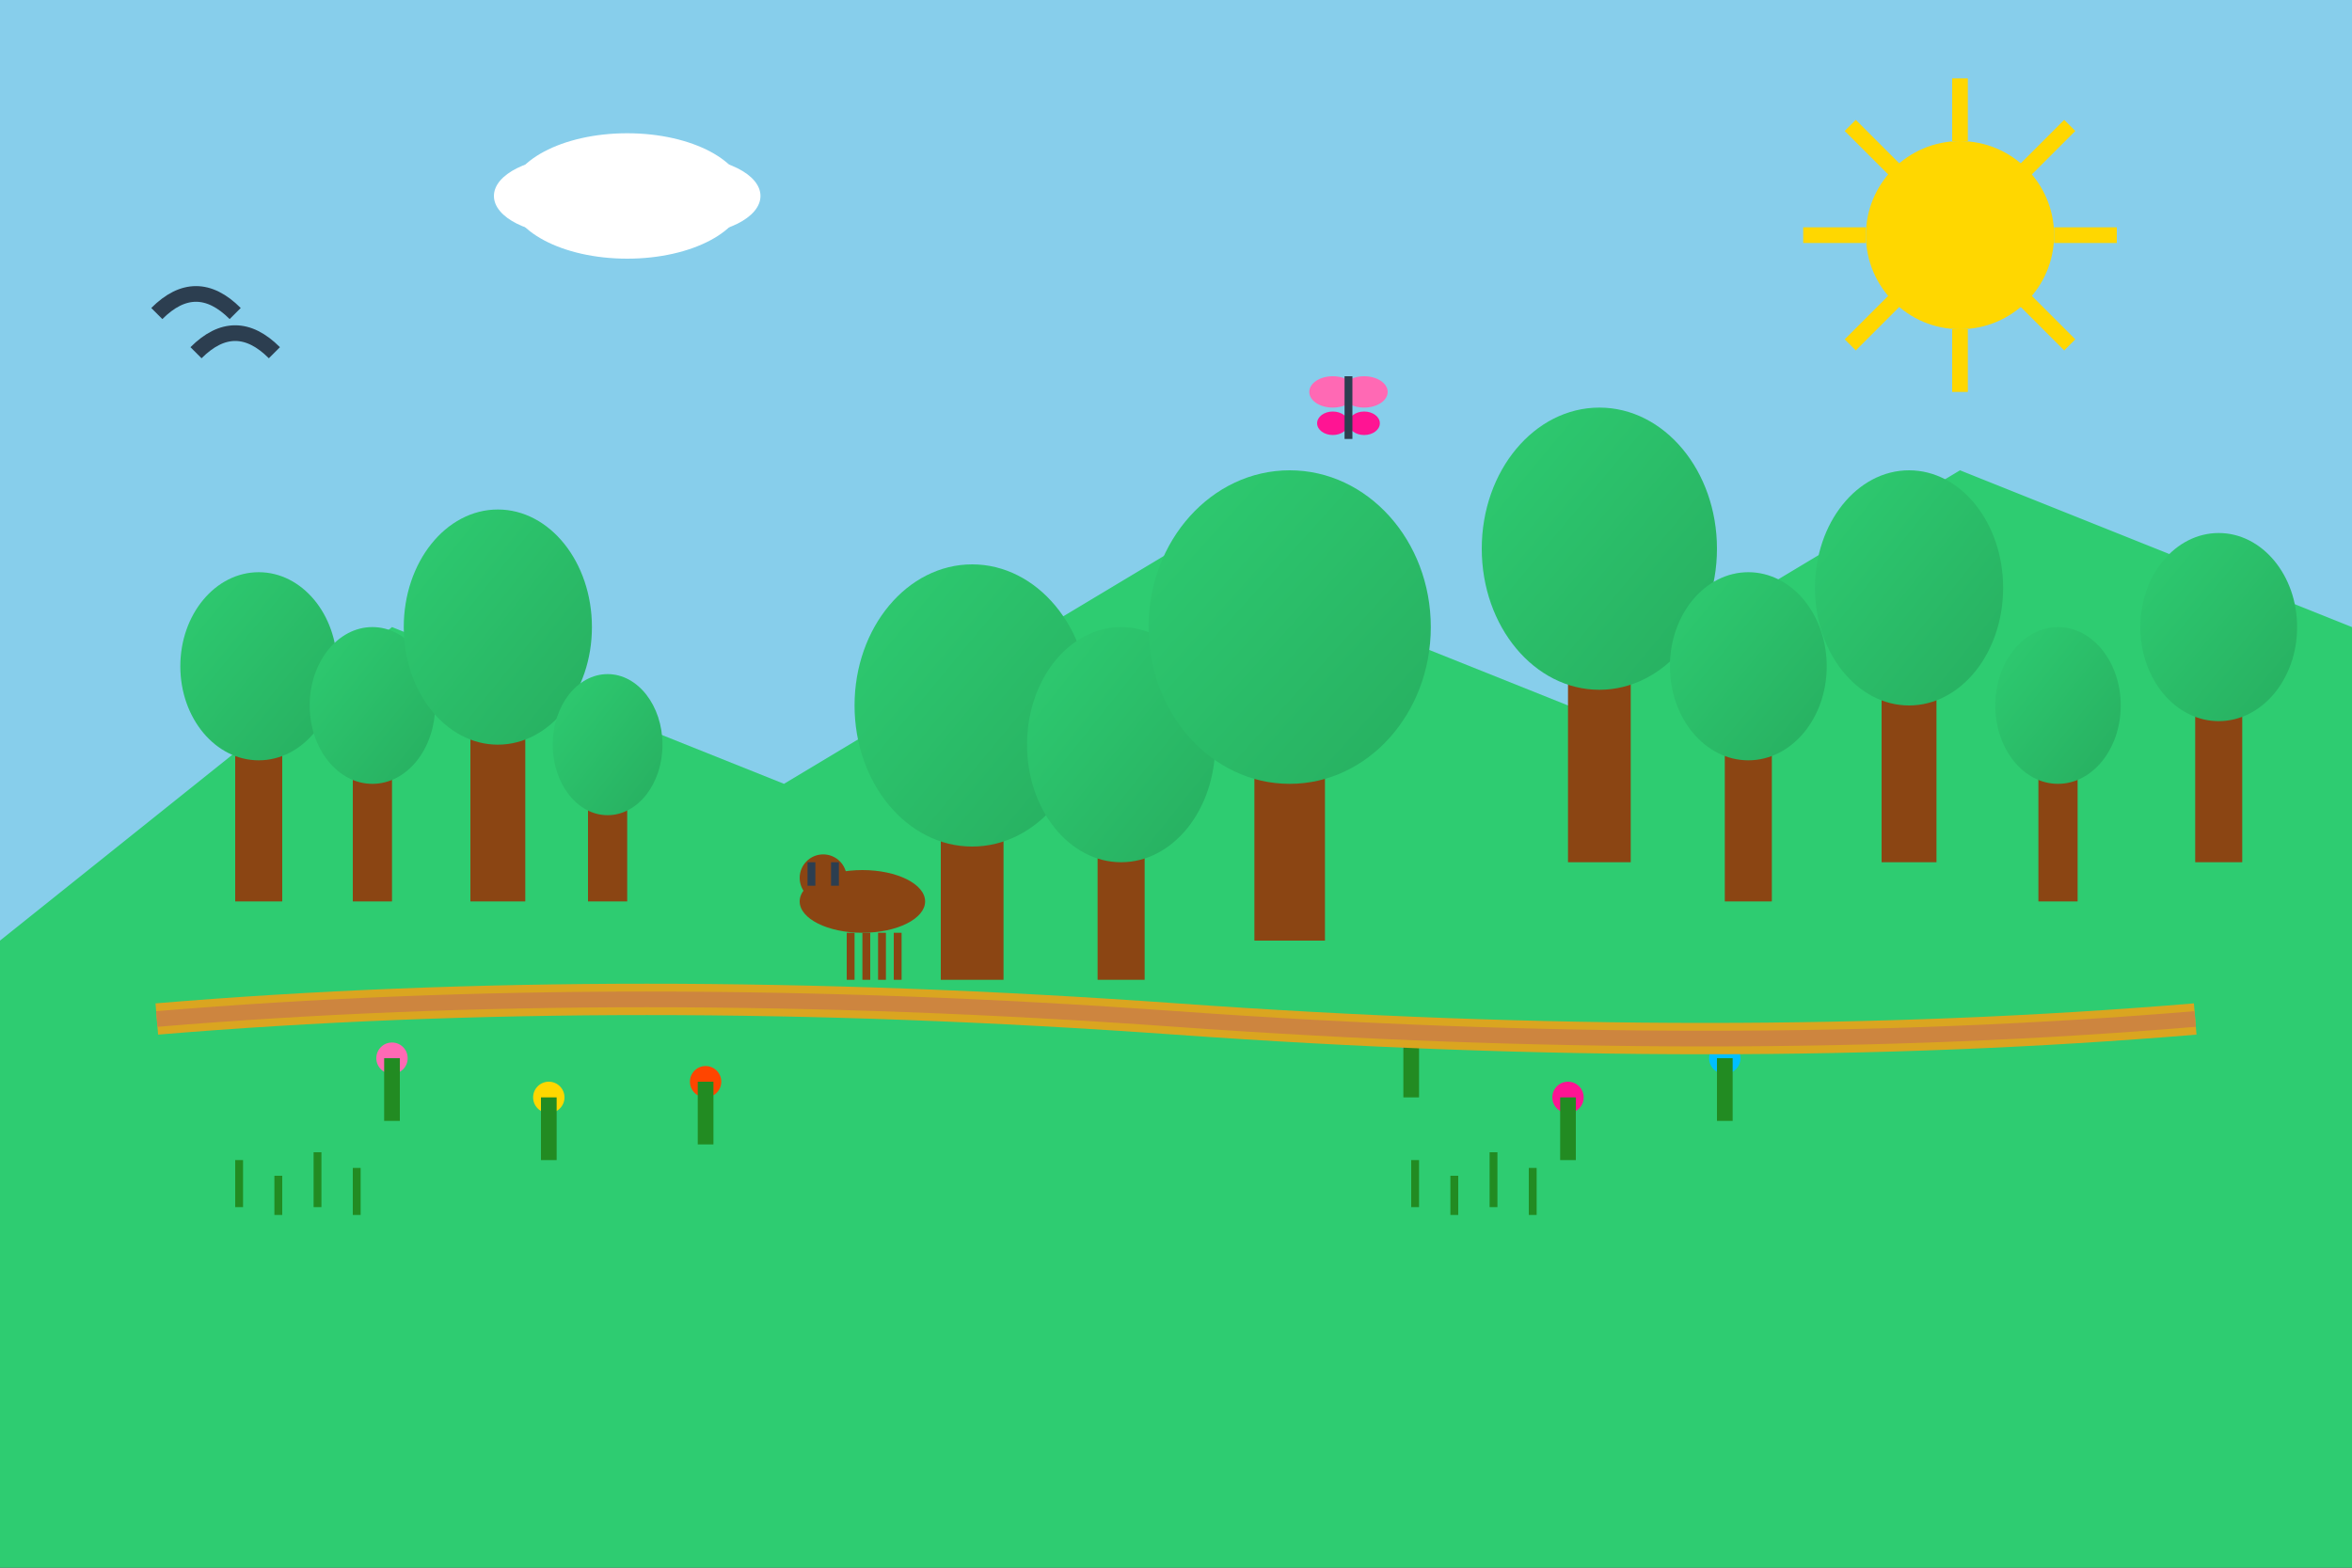 <svg xmlns="http://www.w3.org/2000/svg" viewBox="0 0 300 200" width="300" height="200">
  <rect x="0" y="0" width="300" height="200" fill="#333333" stroke="none"/>
  <defs>
    <linearGradient id="naturGradient" x1="0%" y1="0%" x2="100%" y2="100%">
      <stop offset="0%" style="stop-color:#2ecc71;stop-opacity:1" />
      <stop offset="100%" style="stop-color:#27ae60;stop-opacity:1" />
    </linearGradient>
  </defs>
  
  <!-- Sky -->
  <rect x="0" y="0" width="300" height="120" fill="#87CEEB"/>
  
  <!-- Lake -->
  <ellipse cx="150" cy="160" rx="140" ry="30" fill="#3498db"/>
  <ellipse cx="150" cy="155" rx="140" ry="25" fill="#5dade2"/>
  
  <!-- Hills -->
  <polygon points="0,120 50,80 100,100 150,70 200,90 250,60 300,80 300,200 0,200" fill="#2ecc71"/>
  
  <!-- Forest background -->
  <rect x="30" y="90" width="6" height="25" fill="#8B4513"/>
  <ellipse cx="33" cy="85" rx="10" ry="12" fill="url(#naturGradient)"/>
  
  <rect x="45" y="95" width="5" height="20" fill="#8B4513"/>
  <ellipse cx="47.5" cy="90" rx="8" ry="10" fill="url(#naturGradient)"/>
  
  <rect x="60" y="85" width="7" height="30" fill="#8B4513"/>
  <ellipse cx="63.5" cy="80" rx="12" ry="15" fill="url(#naturGradient)"/>
  
  <rect x="75" y="100" width="5" height="15" fill="#8B4513"/>
  <ellipse cx="77.5" cy="95" rx="7" ry="9" fill="url(#naturGradient)"/>
  
  <!-- Middle ground trees -->
  <rect x="120" y="95" width="8" height="30" fill="#8B4513"/>
  <ellipse cx="124" cy="90" rx="15" ry="18" fill="url(#naturGradient)"/>
  
  <rect x="140" y="100" width="6" height="25" fill="#8B4513"/>
  <ellipse cx="143" cy="95" rx="12" ry="15" fill="url(#naturGradient)"/>
  
  <rect x="160" y="85" width="9" height="35" fill="#8B4513"/>
  <ellipse cx="164.5" cy="80" rx="18" ry="20" fill="url(#naturGradient)"/>
  
  <!-- Right side forest -->
  <rect x="200" y="75" width="8" height="35" fill="#8B4513"/>
  <ellipse cx="204" cy="70" rx="15" ry="18" fill="url(#naturGradient)"/>
  
  <rect x="220" y="90" width="6" height="25" fill="#8B4513"/>
  <ellipse cx="223" cy="85" rx="10" ry="12" fill="url(#naturGradient)"/>
  
  <rect x="240" y="80" width="7" height="30" fill="#8B4513"/>
  <ellipse cx="243.5" cy="75" rx="12" ry="15" fill="url(#naturGradient)"/>
  
  <rect x="260" y="95" width="5" height="20" fill="#8B4513"/>
  <ellipse cx="262.5" cy="90" rx="8" ry="10" fill="url(#naturGradient)"/>
  
  <rect x="280" y="85" width="6" height="25" fill="#8B4513"/>
  <ellipse cx="283" cy="80" rx="10" ry="12" fill="url(#naturGradient)"/>
  
  <!-- Wildflowers -->
  <circle cx="50" cy="135" r="2" fill="#ff69b4"/>
  <rect x="49" y="135" width="2" height="8" fill="#228b22"/>
  
  <circle cx="70" cy="140" r="2" fill="#ffd700"/>
  <rect x="69" y="140" width="2" height="8" fill="#228b22"/>
  
  <circle cx="90" cy="138" r="2" fill="#ff4500"/>
  <rect x="89" y="138" width="2" height="8" fill="#228b22"/>
  
  <circle cx="180" cy="132" r="2" fill="#9370db"/>
  <rect x="179" y="132" width="2" height="8" fill="#228b22"/>
  
  <circle cx="200" cy="140" r="2" fill="#ff1493"/>
  <rect x="199" y="140" width="2" height="8" fill="#228b22"/>
  
  <circle cx="220" cy="135" r="2" fill="#00bfff"/>
  <rect x="219" y="135" width="2" height="8" fill="#228b22"/>
  
  <!-- Walking path -->
  <path d="M20,130 Q80,125 150,130 Q220,135 280,130" fill="none" stroke="#daa520" stroke-width="4"/>
  <path d="M20,130 Q80,125 150,130 Q220,135 280,130" fill="none" stroke="#cd853f" stroke-width="2"/>
  
  <!-- Wildlife -->
  <!-- Deer -->
  <ellipse cx="110" cy="115" rx="8" ry="4" fill="#8B4513"/>
  <circle cx="105" cy="112" r="3" fill="#8B4513"/>
  <rect x="103" y="110" width="1" height="3" fill="#2c3e50"/>
  <rect x="106" y="110" width="1" height="3" fill="#2c3e50"/>
  <rect x="108" y="119" width="1" height="6" fill="#8B4513"/>
  <rect x="110" y="119" width="1" height="6" fill="#8B4513"/>
  <rect x="112" y="119" width="1" height="6" fill="#8B4513"/>
  <rect x="114" y="119" width="1" height="6" fill="#8B4513"/>
  
  <!-- Birds -->
  <path d="M20,40 Q25,35 30,40" fill="none" stroke="#2c3e50" stroke-width="2"/>
  <path d="M25,45 Q30,40 35,45" fill="none" stroke="#2c3e50" stroke-width="2"/>
  <path d="M240,35 Q245,30 250,35" fill="none" stroke="#2c3e50" stroke-width="2"/>
  <path d="M245,40 Q250,35 255,40" fill="none" stroke="#2c3e50" stroke-width="2"/>
  
  <!-- Butterfly -->
  <ellipse cx="170" cy="50" rx="3" ry="2" fill="#ff69b4"/>
  <ellipse cx="174" cy="50" rx="3" ry="2" fill="#ff69b4"/>
  <ellipse cx="170" cy="54" rx="2" ry="1.5" fill="#ff1493"/>
  <ellipse cx="174" cy="54" rx="2" ry="1.5" fill="#ff1493"/>
  <line x1="172" y1="48" x2="172" y2="56" stroke="#2c3e50" stroke-width="1"/>
  
  <!-- Sun -->
  <circle cx="250" cy="30" r="12" fill="#ffd700"/>
  <line x1="250" y1="10" x2="250" y2="18" stroke="#ffd700" stroke-width="2"/>
  <line x1="250" y1="42" x2="250" y2="50" stroke="#ffd700" stroke-width="2"/>
  <line x1="230" y1="30" x2="238" y2="30" stroke="#ffd700" stroke-width="2"/>
  <line x1="262" y1="30" x2="270" y2="30" stroke="#ffd700" stroke-width="2"/>
  <line x1="236" y1="16" x2="242" y2="22" stroke="#ffd700" stroke-width="2"/>
  <line x1="258" y1="38" x2="264" y2="44" stroke="#ffd700" stroke-width="2"/>
  <line x1="264" y1="16" x2="258" y2="22" stroke="#ffd700" stroke-width="2"/>
  <line x1="242" y1="38" x2="236" y2="44" stroke="#ffd700" stroke-width="2"/>
  
  <!-- Clouds -->
  <ellipse cx="80" cy="25" rx="15" ry="8" fill="#fff"/>
  <ellipse cx="73" cy="25" rx="10" ry="5" fill="#fff"/>
  <ellipse cx="87" cy="25" rx="10" ry="5" fill="#fff"/>
  
  <!-- Grass details -->
  <rect x="30" y="148" width="1" height="6" fill="#228b22"/>
  <rect x="35" y="150" width="1" height="5" fill="#228b22"/>
  <rect x="40" y="147" width="1" height="7" fill="#228b22"/>
  <rect x="45" y="149" width="1" height="6" fill="#228b22"/>
  <rect x="180" y="148" width="1" height="6" fill="#228b22"/>
  <rect x="185" y="150" width="1" height="5" fill="#228b22"/>
  <rect x="190" y="147" width="1" height="7" fill="#228b22"/>
  <rect x="195" y="149" width="1" height="6" fill="#228b22"/>
</svg>
